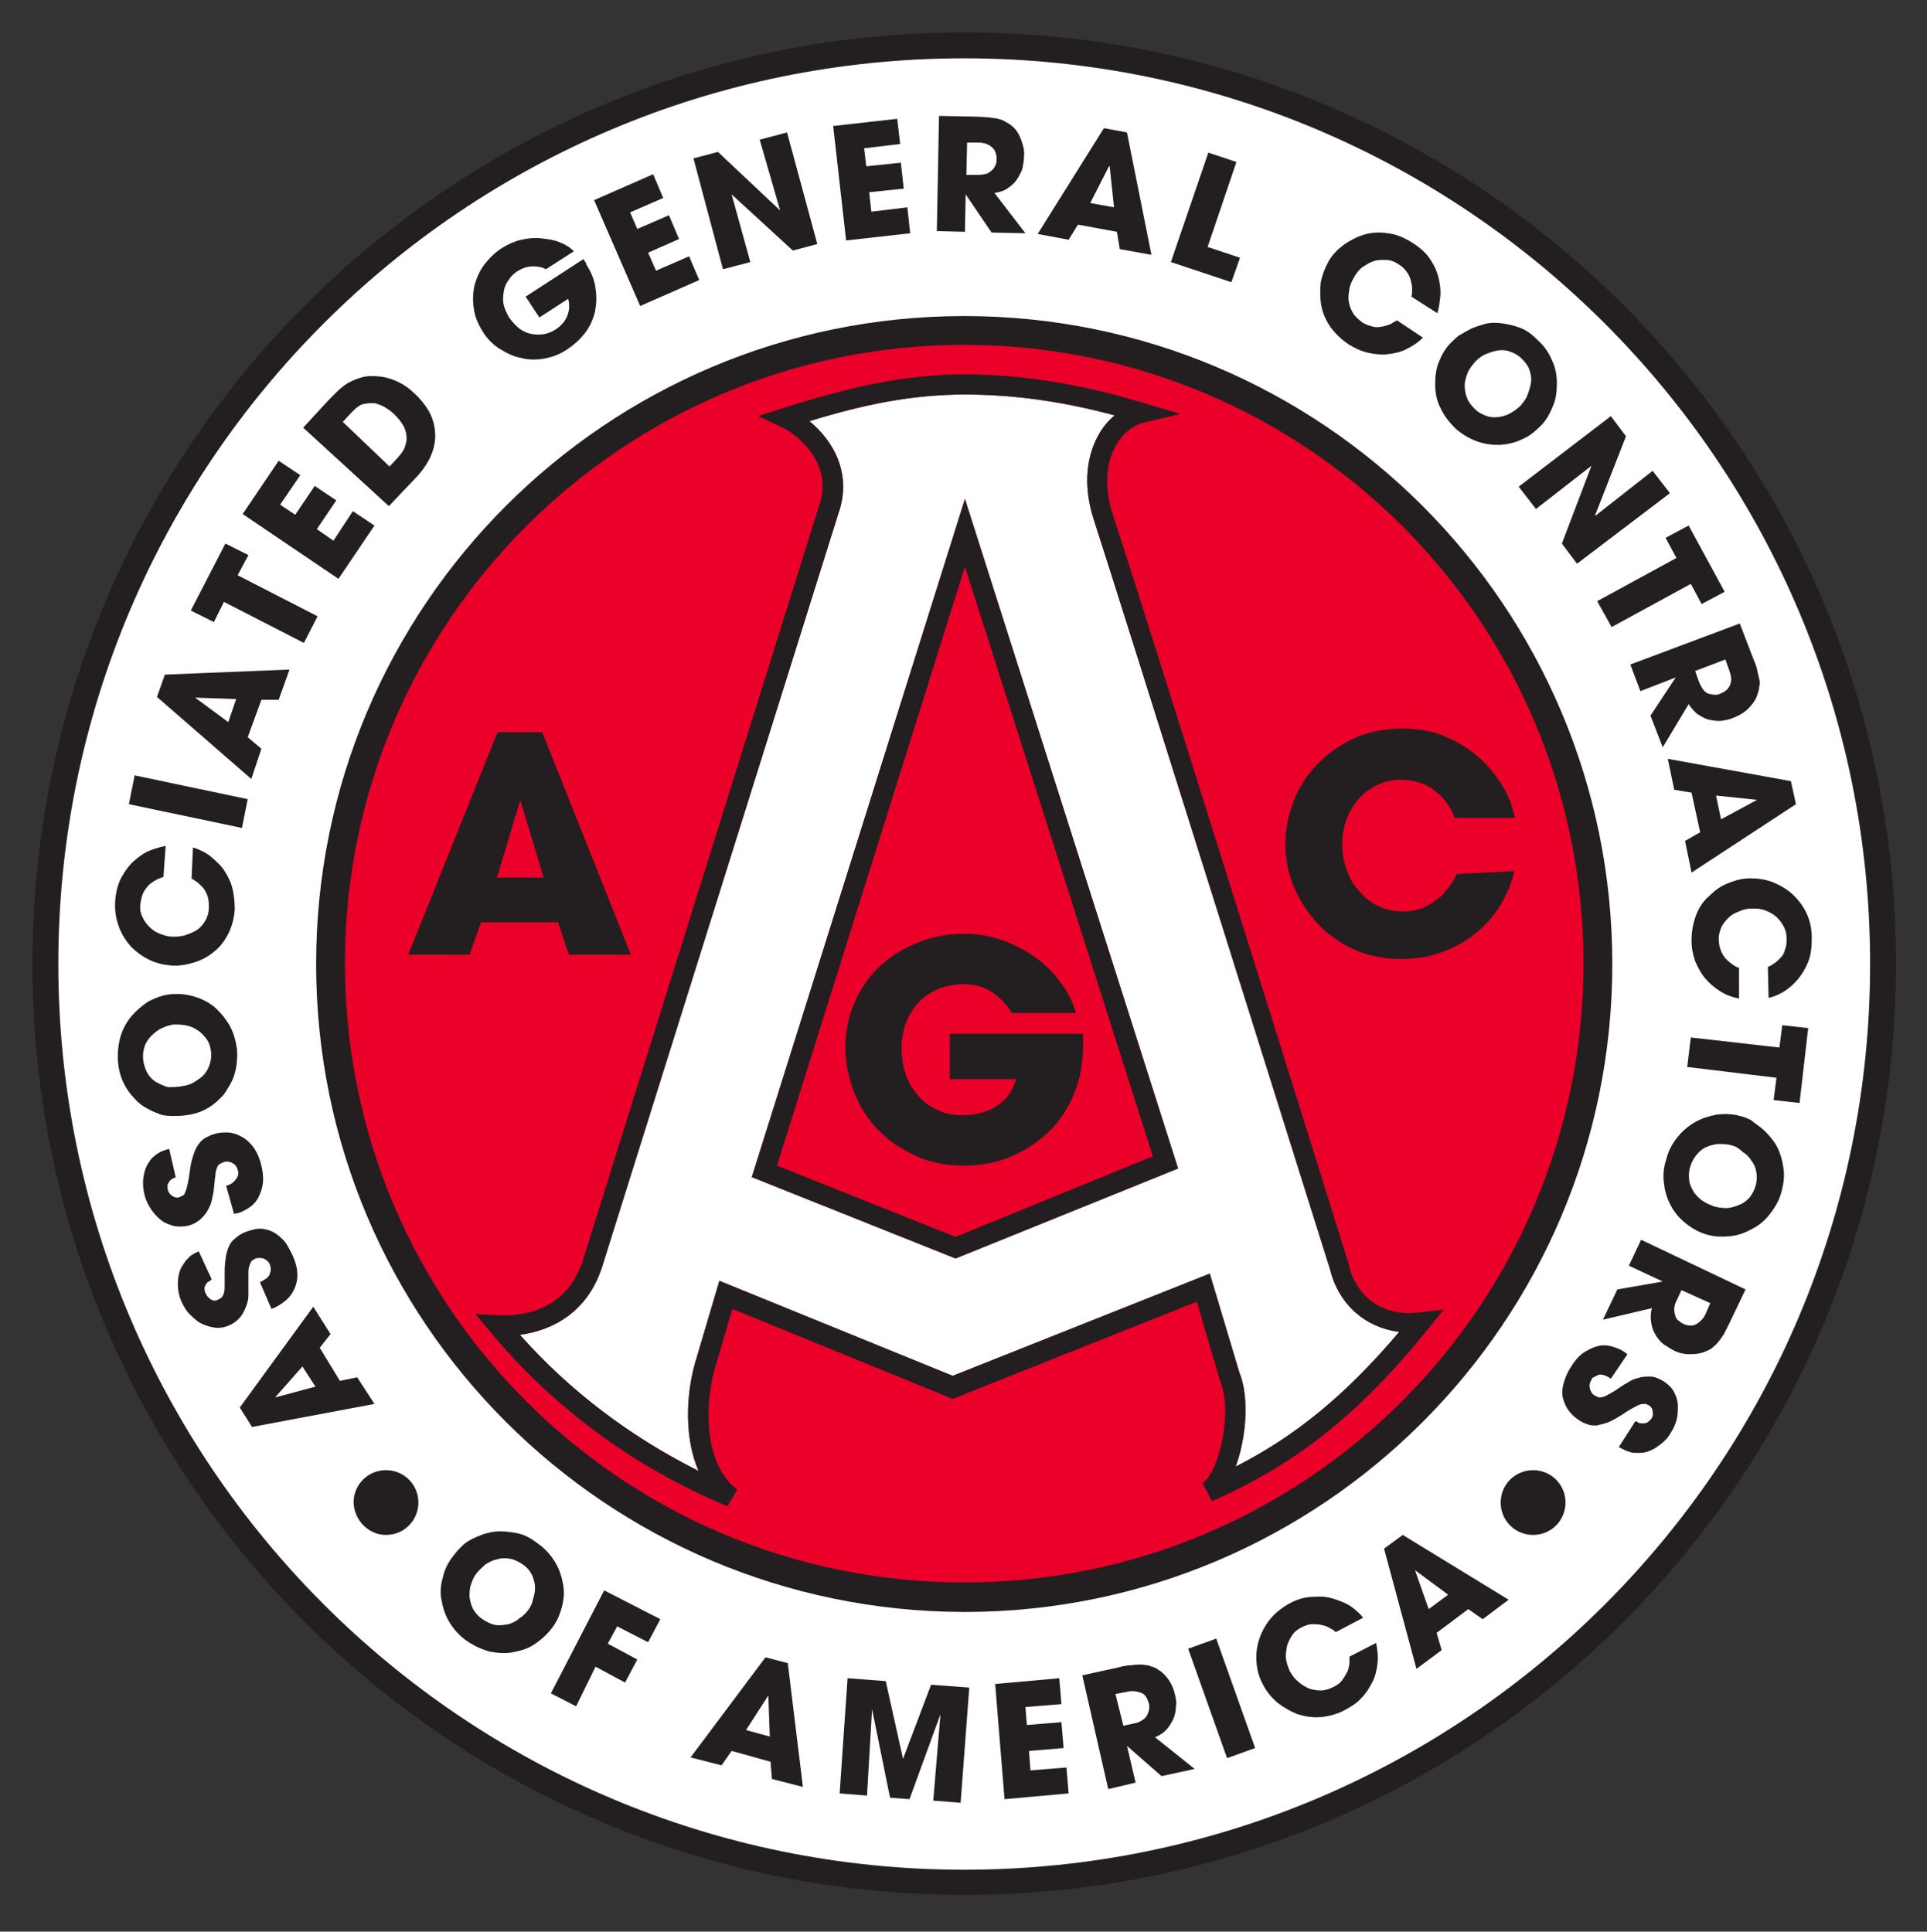 <?xml version="1.0" encoding="utf-8"?>
<!-- Generator: Adobe Illustrator 27.5.0, SVG Export Plug-In . SVG Version: 6.00 Build 0)  -->
<svg version="1.1" id="Layer_1" xmlns="http://www.w3.org/2000/svg" xmlns:xlink="http://www.w3.org/1999/xlink" x="0px" y="0px"
	 viewBox="0 0 267.6 268.3" style="enable-background:new 0 0 267.6 268.3;" xml:space="preserve">
<rect x="0" y="0" width="267.6" height="268.3" fill="#333333" stroke="none"/>
<style type="text/css">
	.st0{fill:#231F20;}
	.st1{fill:#FFFFFF;}
	.st2{fill:#EA0029;}
</style>
<path class="st0" d="M133.9,263.2c71.5,0,129.4-57.9,129.4-129.4S205.4,4.5,133.9,4.5C62.4,4.5,4.5,62.4,4.5,133.9
	S62.4,263.2,133.9,263.2z"/>
<path class="st1" d="M133.9,259.7c69.5,0,125.8-56.3,125.8-125.8c0-69.5-56.3-125.8-125.8-125.8S8.1,64.4,8.1,133.9
	C8.1,203.3,64.4,259.7,133.9,259.7"/>
<path class="st0" d="M133.9,223.9c49.7,0,90-40.3,90-90s-40.3-90-90-90s-90,40.3-90,90C43.9,183.6,84.2,223.8,133.9,223.9"/>
<path class="st2" d="M133.9,219.8c47.5,0,86-38.5,86-86c0-47.5-38.5-85.9-86-85.9s-86,38.5-86,85.9
	C47.9,181.4,86.4,219.8,133.9,219.8z"/>
<path class="st1" d="M194.3,185c-4.7-0.6-8.4-3.8-9.6-8.7c-0.8-2.5-29.4-93.7-32.8-104.1c-1.4-4.3-1.2-8.4,0.6-11.7
	c0.6-1.1,1.4-2.1,2.3-2.8c-7.4-2-14.2-2.9-20.8-2.9c-7.4,0-14.1,1.4-21.6,3.7c3.3,2.7,6,7.3,4,12.9L83.6,176
	c-2,6.2-6.8,8.8-11.4,9.4c6.9,7.8,15.4,14.2,24.8,18.9c-1.9-4.4-1.8-10.2-0.5-14.9l3.4-11.5l32.4,13.2l35.7-14.2l4.1,13.7
	c1.4,3.4,1,9-0.5,13.1C180,199.5,187,193.7,194.3,185L194.3,185z M132.7,174.8l-28.3-11.3L134,69.3l29.6,93L132.7,174.8L132.7,174.8
	z"/>
<path class="st0" d="M53.6,213.2c2.5,0,4.5-2,4.5-4.5c0-2.5-2-4.5-4.5-4.5c-2.5,0-4.5,2-4.5,4.5C49.2,211.2,51.2,213.2,53.6,213.2z"
	/>
<path class="st0" d="M212.9,213.2c2.5,0,4.5-2,4.5-4.5c0-2.5-2-4.5-4.5-4.5c-2.5,0-4.5,2-4.5,4.5
	C208.4,211.2,210.4,213.2,212.9,213.2z"/>
<path class="st0" d="M101,209.2c-12.8-5.3-24.2-13.7-32.9-24.2l-2.1-2.5l3.3,0.2c2.1,0.1,9.1,0,11.6-7.5l32.8-104.8
	c2.2-6-3-10.1-5.2-11.1l-3.2-1.5l3.4-1.1c8.9-2.8,16.6-4.7,25.3-4.7c7.8,0,16,1.3,24.9,4l5,1.5l-5.1,1.2c-1.5,0.4-3,1.6-3.9,3.3
	c-1.4,2.5-1.5,5.9-0.4,9.4c3.5,10.4,32.5,103.2,32.8,104.2l0,0.1c1.1,4.6,4.9,7.2,9.7,6.6l3.5-0.4l-2.2,2.7
	c-9.5,11.8-18.5,18.9-30,23.9l-1.3-2.5c2.2-1.4,4.3-9.8,2.4-14.3l-3.2-10.9l-33.9,13.5l-30.6-12.5l-2.5,8.5c-1.6,6-1,13.6,3.2,16.6
	L101,209.2L101,209.2L101,209.2z M72.2,185.4c6.9,7.8,15.4,14.2,24.8,18.9c-1.9-4.4-1.8-10.2-0.5-14.9l3.4-11.5l32.4,13.2l35.7-14.2
	l4.1,13.7c1.4,3.4,1,9-0.5,13.1c8.4-4.3,15.3-10,22.7-18.7c-4.7-0.6-8.4-3.8-9.6-8.7c-0.8-2.5-29.4-93.7-32.8-104.1
	c-1.4-4.3-1.2-8.4,0.6-11.7c0.6-1.1,1.4-2.1,2.3-2.8c-7.4-2-14.2-2.9-20.8-2.9c-7.4,0-14.1,1.4-21.6,3.7c3.3,2.7,6,7.3,4,12.9
	L83.6,176C81.6,182.2,76.8,184.8,72.2,185.4L72.2,185.4z M132.7,174.8l-28.3-11.3L134,69.3l29.6,93L132.7,174.8L132.7,174.8z
	 M107.9,161.9l24.8,9.9l27.4-11.2L134,78.7L107.9,161.9L107.9,161.9z"/>
<path class="st0" d="M66.8,128.1l-1.6,4.5h-8.5l12.4-30.9h6.2l12.3,30.9h-8.6l-1.5-4.5H66.8L66.8,128.1z M69,121.9h6.5l-3.2-10.6
	h-0.1L69,121.9z"/>
<path class="st0" d="M150.4,143.7c0,0.3,0,0.5,0,0.8v0.8c0,2.6-0.5,4.9-1.4,7c-0.9,2-2.1,3.8-3.7,5.2c-1.5,1.4-3.3,2.5-5.3,3.3
	c-2,0.8-4.1,1.1-6.2,1.1c-2.3,0-4.5-0.4-6.5-1.3c-2-0.9-3.7-2-5.2-3.5c-1.5-1.5-2.6-3.2-3.4-5.2c-0.8-2-1.3-4.1-1.3-6.3
	s0.4-4.4,1.3-6.4c0.9-2,2-3.6,3.5-5c1.5-1.4,3.3-2.5,5.3-3.3c2-0.8,4.2-1.2,6.4-1.2c1.8,0,3.6,0.3,5.3,0.9c1.7,0.6,3.2,1.4,4.6,2.4
	c1.4,1,2.5,2.1,3.5,3.5c1,1.3,1.7,2.7,2.1,4.2h-8.9c-0.6-1.1-1.5-2-2.6-2.8c-1.1-0.8-2.5-1.2-4.2-1.2c-1,0-2,0.2-3,0.5
	c-1,0.4-1.9,0.9-2.7,1.6c-0.8,0.7-1.5,1.7-2,2.8c-0.5,1.1-0.8,2.5-0.8,4c0,1.6,0.3,3,0.8,4.2c0.5,1.2,1.2,2.1,2,2.9
	c0.8,0.8,1.7,1.3,2.7,1.7c1,0.4,2,0.5,3,0.5c2,0,3.6-0.5,4.9-1.4c1.3-0.9,2.1-2.1,2.5-3.6h-9.2v-6.3H150.4L150.4,143.7z"/>
<path class="st0" d="M210.3,121c-0.4,1.8-1.2,3.5-2.1,5c-1,1.5-2.2,2.8-3.5,3.8c-1.4,1.1-2.9,1.9-4.6,2.5c-1.7,0.6-3.5,0.9-5.4,0.9
	c-2.4,0-4.6-0.4-6.6-1.3c-2-0.9-3.7-2.1-5.1-3.6c-1.4-1.5-2.5-3.2-3.3-5.1c-0.8-1.9-1.2-3.9-1.2-6c0-2.1,0.4-3.9,1.1-5.8
	c0.7-1.9,1.8-3.6,3.2-5.1c1.4-1.5,3.1-2.7,5.1-3.7c2-0.9,4.3-1.4,6.8-1.4c2.5,0,4.6,0.4,6.4,1.3c1.9,0.8,3.4,1.9,4.7,3.1
	c1.3,1.2,2.3,2.6,3.1,4c0.8,1.4,1.2,2.8,1.5,4H202c-0.2-0.6-0.5-1.2-0.9-1.8c-0.4-0.6-0.9-1.2-1.5-1.7c-0.6-0.5-1.3-1-2.2-1.3
	c-0.8-0.3-1.8-0.5-2.8-0.5c-1.3,0-2.5,0.3-3.5,0.8c-1,0.5-1.9,1.2-2.6,2.1c-0.7,0.9-1.3,1.8-1.6,2.9c-0.4,1.1-0.5,2.2-0.5,3.3
	c0,1.2,0.2,2.3,0.6,3.4c0.4,1.1,0.9,2.1,1.7,2.9c0.7,0.9,1.6,1.6,2.6,2.1c1,0.5,2.2,0.8,3.5,0.8s2.3-0.2,3.2-0.7
	c0.9-0.4,1.6-1,2.2-1.5c0.6-0.6,1-1.2,1.4-1.7c0.3-0.6,0.6-1,0.7-1.3L210.3,121L210.3,121z"/>
<path class="st0" d="M47.2,191.8l2.4-0.5L52,195l-17,3.2l-1.7-2.7l10.2-14l2.4,3.8l-1.5,1.9L47.2,191.8z M43.8,192.6l-1.8-2.8
	l-3.8,4.3v0l0,0L43.8,192.6L43.8,192.6z"/>
<path class="st0" d="M29.4,177.7c-0.1,0.1-0.2,0.2-0.4,0.3c-0.2,0.1-0.3,0.2-0.4,0.4c-0.1,0.2-0.2,0.3-0.2,0.5c0,0.2,0,0.5,0.2,0.8
	c0.1,0.3,0.4,0.6,0.7,0.8c0.3,0.2,0.7,0.2,1,0c0.2-0.1,0.4-0.2,0.5-0.3c0.1-0.1,0.2-0.3,0.3-0.6c0.1-0.3,0.1-0.7,0.1-1.2
	c0-0.5,0-1.1,0-1.9c0-0.8,0.1-1.5,0.2-2.1c0.1-0.6,0.3-1.1,0.5-1.5c0.2-0.4,0.5-0.7,0.9-1c0.3-0.3,0.7-0.5,1.1-0.7
	c0.5-0.2,1.1-0.4,1.7-0.5c0.6-0.1,1.2,0,1.8,0.2c0.6,0.2,1.2,0.6,1.7,1.1c0.6,0.5,1,1.3,1.5,2.3c0.5,1.1,0.7,2,0.7,2.8
	c0,0.8-0.2,1.5-0.5,2.1c-0.3,0.6-0.7,1.1-1.2,1.5c-0.5,0.4-1,0.7-1.4,0.9l-0.5,0.2l-1.6-3.7c0.4-0.2,0.7-0.4,1-0.6
	c0.2-0.2,0.4-0.5,0.4-0.7c0.1-0.2,0.1-0.4,0.1-0.6c0-0.2-0.1-0.3-0.1-0.5c-0.2-0.5-0.5-0.7-0.9-0.9c-0.4-0.1-0.8-0.1-1.1,0
	c-0.2,0.1-0.4,0.2-0.6,0.4c-0.1,0.2-0.2,0.4-0.3,0.7c-0.1,0.3-0.1,0.6-0.1,1.1s0,1,0,1.7c0,0.3,0,0.7,0,1.2c0,0.5-0.1,1-0.3,1.5
	c-0.2,0.5-0.4,1-0.8,1.5c-0.4,0.5-0.9,0.9-1.6,1.2c-0.7,0.3-1.4,0.4-2,0.3c-0.7-0.1-1.3-0.3-1.9-0.6c-0.6-0.3-1.1-0.8-1.6-1.3
	c-0.5-0.5-0.8-1.1-1.1-1.7c-0.3-0.7-0.5-1.5-0.5-2.4c0-0.8,0.1-1.6,0.5-2.4c0.2-0.3,0.4-0.6,0.6-0.9c0.2-0.2,0.4-0.4,0.6-0.6
	c0.2-0.2,0.4-0.3,0.6-0.4c0.2-0.1,0.4-0.2,0.6-0.3L29.4,177.7L29.4,177.7L29.4,177.7z"/>
<path class="st0" d="M24.4,163.5c-0.1,0.1-0.3,0.1-0.4,0.2c-0.2,0.1-0.3,0.2-0.4,0.3c-0.1,0.1-0.2,0.3-0.3,0.5c-0.1,0.2,0,0.5,0,0.8
	c0.1,0.3,0.3,0.6,0.6,0.8c0.3,0.2,0.6,0.3,1,0.2c0.2-0.1,0.4-0.2,0.6-0.3c0.1-0.1,0.2-0.3,0.3-0.6c0.1-0.3,0.2-0.6,0.3-1.1
	c0.1-0.5,0.2-1.1,0.3-1.9c0.1-0.8,0.3-1.5,0.5-2.1c0.2-0.6,0.4-1,0.7-1.4c0.3-0.4,0.6-0.7,1-0.9c0.4-0.2,0.8-0.4,1.2-0.5
	c0.6-0.2,1.2-0.2,1.8-0.2c0.6,0,1.2,0.2,1.8,0.5c0.6,0.3,1.1,0.7,1.6,1.3c0.5,0.6,0.9,1.4,1.2,2.4c0.3,1.1,0.4,2.1,0.3,2.9
	c-0.1,0.8-0.4,1.5-0.7,2.1c-0.4,0.6-0.8,1-1.3,1.3c-0.5,0.3-1,0.6-1.5,0.7l-0.5,0.1l-1.1-3.9c0.4-0.1,0.8-0.3,1-0.5
	c0.2-0.2,0.4-0.4,0.5-0.6c0.1-0.2,0.2-0.4,0.2-0.6s0-0.4-0.1-0.5c-0.1-0.5-0.4-0.8-0.8-1c-0.4-0.2-0.8-0.2-1.1-0.1
	c-0.2,0.1-0.5,0.2-0.6,0.3c-0.2,0.1-0.3,0.3-0.4,0.6c-0.1,0.3-0.2,0.6-0.2,1.1c-0.1,0.4-0.1,1-0.2,1.7c0,0.3-0.1,0.7-0.2,1.2
	c-0.1,0.5-0.2,1-0.5,1.5c-0.2,0.5-0.6,1-1,1.4c-0.4,0.4-1,0.8-1.7,1c-0.7,0.2-1.4,0.2-2.1,0.1c-0.7-0.2-1.3-0.4-1.8-0.8
	c-0.5-0.4-1-0.9-1.4-1.5c-0.4-0.6-0.7-1.2-0.9-1.9c-0.2-0.8-0.3-1.6-0.2-2.4s0.3-1.6,0.8-2.3c0.2-0.3,0.4-0.6,0.7-0.8
	c0.2-0.2,0.5-0.4,0.7-0.5c0.2-0.1,0.5-0.3,0.7-0.3c0.2-0.1,0.5-0.2,0.7-0.2L24.4,163.5L24.4,163.5z"/>
<path class="st0" d="M22.3,154.8c-0.5-0.2-1.1-0.4-1.8-0.8c-0.6-0.3-1.3-0.8-1.8-1.4c-0.6-0.6-1.1-1.3-1.5-2.1
	c-0.4-0.8-0.7-1.8-0.8-2.9c-0.1-1.2,0-2.4,0.3-3.5c0.3-1.1,0.8-2,1.5-2.9c0.7-0.8,1.5-1.5,2.4-2.1c1-0.5,2-0.9,3.1-1
	c1.1-0.1,2.2,0,3.2,0.3c1.1,0.3,2,0.8,2.8,1.4c0.8,0.7,1.5,1.5,2.1,2.5c0.6,1,0.9,2.1,1.1,3.3c0.1,1.3,0,2.4-0.3,3.5
	c-0.3,1.1-0.9,2-1.5,2.9c-0.7,0.8-1.5,1.5-2.4,2c-0.9,0.5-1.9,0.8-2.9,0.9c-0.5,0.1-1.1,0.1-1.7,0.1S22.9,155,22.3,154.8L22.3,154.8
	L22.3,154.8z M25.1,150.9c0.6-0.1,1.2-0.2,1.7-0.5c0.5-0.3,1-0.6,1.4-1c0.4-0.4,0.7-0.9,0.9-1.5c0.2-0.6,0.3-1.2,0.2-1.9
	c-0.1-0.7-0.3-1.3-0.7-1.8c-0.4-0.5-0.8-0.9-1.3-1.2c-0.5-0.3-1-0.5-1.6-0.6c-0.6-0.1-1.1-0.1-1.6-0.1c-0.5,0.1-1,0.2-1.6,0.5
	c-0.5,0.2-1,0.6-1.4,1c-0.4,0.4-0.8,0.9-1,1.5c-0.2,0.6-0.3,1.2-0.2,2c0.1,0.7,0.3,1.3,0.6,1.8c0.3,0.5,0.7,0.9,1.2,1.2
	c0.5,0.3,1,0.5,1.6,0.7C24,151,24.5,151,25.1,150.9L25.1,150.9z"/>
<path class="st0" d="M26.8,117.7c0.9,0.3,1.8,0.7,2.5,1.3c0.7,0.6,1.4,1.2,1.9,2c0.5,0.8,0.9,1.6,1.1,2.5c0.2,0.9,0.3,1.8,0.3,2.8
	c-0.1,1.3-0.4,2.4-0.9,3.4c-0.5,1-1.2,1.9-2,2.5c-0.8,0.7-1.8,1.2-2.8,1.5c-1,0.3-2.1,0.5-3.2,0.4c-1-0.1-2-0.3-3-0.8
	c-1-0.5-1.8-1.1-2.5-1.8c-0.7-0.8-1.3-1.7-1.7-2.8c-0.4-1.1-0.6-2.3-0.5-3.6c0.1-1.3,0.4-2.4,0.9-3.3c0.5-0.9,1.1-1.7,1.8-2.3
	c0.7-0.6,1.4-1.1,2.2-1.4c0.8-0.3,1.5-0.5,2.1-0.6l-0.3,4.3c-0.3,0.1-0.6,0.2-1,0.4c-0.3,0.2-0.7,0.4-1,0.7
	c-0.3,0.3-0.6,0.7-0.8,1.1c-0.2,0.4-0.3,0.9-0.4,1.5c-0.1,0.7,0,1.3,0.3,1.9c0.2,0.5,0.6,1,1,1.4c0.4,0.4,0.9,0.7,1.4,0.9
	c0.6,0.2,1.1,0.4,1.7,0.4c0.6,0,1.2,0,1.8-0.2c0.6-0.2,1.1-0.4,1.6-0.7c0.5-0.3,0.9-0.8,1.2-1.3c0.3-0.5,0.5-1.1,0.5-1.8
	c0-0.6,0-1.2-0.2-1.7c-0.2-0.5-0.4-0.9-0.7-1.2c-0.3-0.3-0.6-0.6-0.9-0.8c-0.3-0.2-0.5-0.3-0.6-0.4L26.8,117.7L26.8,117.7
	L26.8,117.7z"/>
<path class="st0" d="M17.9,111.7l0.8-4l15.7,3.3l-0.8,4L17.9,111.7z"/>
<path class="st0" d="M34.4,102.4l1.9,1.6l-1.4,4.2L21.8,96.8l1.1-3.1L40.2,93l-1.5,4.2l-2.4,0L34.4,102.4z M31.7,100.3l1.1-3.2
	l-5.7-0.2v0l0,0L31.7,100.3z"/>
<path class="st0" d="M31.1,83.6l-1.4,2.8l-3.2-1.6l4.8-9.3l3.2,1.6L33,79.9l11.1,5.7l-1.9,3.7L31.1,83.6z"/>
<path class="st0" d="M33.7,71.4l5-7.4l3,2l-2.8,4.1l2.1,1.4l2.7-4l3,2l-2.7,4l2.3,1.6L49,71l3,2l-5,7.4L33.7,71.4z"/>
<path class="st0" d="M42.1,59.4l3.6-3.9c0.3-0.3,0.7-0.7,1.1-1.1c0.4-0.4,0.9-0.8,1.5-1.2c0.6-0.3,1.2-0.6,2-0.8
	c0.7-0.2,1.5-0.2,2.5-0.1c0.9,0.1,1.8,0.4,2.6,0.8c0.8,0.4,1.5,0.9,2.1,1.5c0.8,0.7,1.5,1.6,2,2.4c0.5,0.9,0.8,1.8,0.9,2.8
	c0.1,1,0,2-0.4,3.1c-0.4,1.1-1.1,2.2-2.1,3.3L54,70.3L42.1,59.4L42.1,59.4z M54.1,64.8l1.2-1.3c0.5-0.6,0.9-1.1,1-1.7
	c0.2-0.5,0.2-1.1,0.1-1.6c-0.1-0.5-0.3-1-0.6-1.4c-0.3-0.5-0.7-0.9-1.1-1.3c-0.3-0.3-0.7-0.6-1.2-0.9c-0.5-0.3-1-0.5-1.5-0.6
	c-0.2,0-0.4,0-0.7,0c-0.2,0-0.5,0.1-0.8,0.1c-0.3,0.1-0.6,0.2-0.8,0.4c-0.3,0.2-0.6,0.5-0.9,0.8l-1.2,1.3L54.1,64.8L54.1,64.8
	L54.1,64.8z"/>
<path class="st0" d="M81,36c0.1,0.1,0.2,0.2,0.2,0.3c0.1,0.1,0.2,0.2,0.2,0.4c0.7,1.1,1.2,2.3,1.3,3.4c0.2,1.2,0.1,2.3-0.1,3.3
	c-0.3,1.1-0.7,2-1.4,2.9c-0.7,0.9-1.5,1.6-2.4,2.2c-1,0.7-2.1,1.1-3.2,1.3s-2.2,0.2-3.3-0.1c-1.1-0.2-2-0.7-3-1.3
	c-0.9-0.6-1.7-1.4-2.3-2.4c-0.6-1-1.1-2.1-1.2-3.2c-0.2-1.1-0.1-2.2,0.1-3.2c0.3-1,0.7-2,1.4-2.9c0.7-0.9,1.5-1.7,2.5-2.3
	c0.8-0.5,1.7-0.9,2.6-1.1c0.9-0.2,1.8-0.3,2.7-0.2c0.9,0.1,1.7,0.2,2.5,0.5c0.8,0.3,1.5,0.7,2.1,1.3l-3.9,2.5
	C75.3,37.1,74.7,37,74,37c-0.7,0-1.4,0.2-2.2,0.7c-0.4,0.3-0.8,0.6-1.1,1.1c-0.3,0.4-0.6,0.9-0.7,1.5c-0.1,0.5-0.2,1.1-0.1,1.8
	c0.1,0.6,0.4,1.3,0.8,2c0.5,0.7,1,1.2,1.5,1.6c0.6,0.4,1.1,0.6,1.7,0.7c0.6,0.1,1.1,0.1,1.7,0c0.5-0.1,1-0.3,1.5-0.6
	c0.9-0.6,1.4-1.2,1.7-2c0.3-0.8,0.3-1.5,0.1-2.3l-4,2.6L73,41.2L81,36L81,36z"/>
<path class="st0" d="M82.5,27.8l8.2-3.6l1.4,3.3l-4.6,2l1,2.3l4.4-1.9l1.4,3.3L90,35.1l1.1,2.5l4.6-2l1.4,3.3l-8.2,3.6L82.5,27.8
	L82.5,27.8z"/>
<path class="st0" d="M96.3,22l3.4-0.9l8.6,8.1l0-0.1l-2.8-9.7l3.8-1l4.2,15.5l-3.4,0.9l-8.5-7.8l0,0l2.6,9.4l-3.8,1L96.3,22L96.3,22
	z"/>
<path class="st0" d="M115.7,17.5l8.9-1L125,20l-5,0.6l0.3,2.5l4.8-0.5l0.4,3.6l-4.8,0.5l0.3,2.7l5-0.6l0.4,3.6l-8.9,1L115.7,17.5
	L115.7,17.5L115.7,17.5z"/>
<path class="st0" d="M130.4,16.1l5.1,0.1c0.7,0,1.3,0.1,1.8,0.1c0.5,0.1,0.9,0.1,1.3,0.2c0.4,0.1,0.7,0.2,1,0.4
	c0.3,0.2,0.6,0.3,0.8,0.5c0.7,0.5,1.1,1.2,1.4,2c0.3,0.8,0.5,1.6,0.4,2.4c0,0.5-0.1,1-0.2,1.5c-0.1,0.5-0.4,1-0.7,1.5
	c-0.3,0.5-0.7,0.9-1.3,1.3c-0.5,0.4-1.2,0.6-1.9,0.7l4.3,5.6l-4.7-0.1l-3.6-5.3h0l-0.1,5.2l-3.9-0.1L130.4,16.1z M134.2,24.3l1.5,0
	c0.6,0,1.1-0.1,1.4-0.2c0.4-0.2,0.6-0.4,0.8-0.6c0.2-0.2,0.3-0.5,0.4-0.7c0.1-0.3,0.1-0.5,0.1-0.7c0-0.7-0.2-1.3-0.7-1.7
	c-0.5-0.4-1.1-0.6-1.9-0.6l-1.5,0L134.2,24.3L134.2,24.3z"/>
<path class="st0" d="M149.7,31.2l-1.3,2.1l-4.3-0.8l9.2-14.7l3.2,0.6l3.4,17l-4.4-0.8l-0.4-2.4L149.7,31.2z M151.4,28.2l3.3,0.6
	l-0.6-5.7H154L151.4,28.2z"/>
<path class="st0" d="M167.8,21.2l3.9,1.3l-4,11.8l4.5,1.5l-1.2,3.4l-8.4-2.8L167.8,21.2z"/>
<path class="st0" d="M197.6,46.9c-0.7,0.7-1.5,1.2-2.3,1.6c-0.8,0.4-1.7,0.6-2.6,0.7c-0.9,0.1-1.8,0-2.7-0.2
	c-0.9-0.2-1.8-0.6-2.6-1.1c-1.1-0.7-1.9-1.5-2.6-2.4c-0.6-0.9-1.1-1.9-1.3-3c-0.2-1-0.2-2.1-0.1-3.2c0.2-1.1,0.6-2.1,1.1-3
	c0.5-0.9,1.2-1.6,2.1-2.3c0.9-0.6,1.8-1.1,2.8-1.4c1-0.3,2.1-0.4,3.3-0.2c1.1,0.1,2.3,0.6,3.4,1.3c1.1,0.7,1.9,1.4,2.5,2.3
	c0.6,0.9,1,1.8,1.2,2.7c0.2,0.9,0.3,1.8,0.2,2.6c-0.1,0.9-0.2,1.6-0.4,2.2l-3.6-2.3c0.1-0.3,0.1-0.7,0.1-1.1c0-0.4-0.1-0.8-0.2-1.2
	c-0.1-0.4-0.3-0.8-0.6-1.2c-0.3-0.4-0.6-0.7-1.1-1c-0.6-0.4-1.2-0.6-1.8-0.6c-0.6,0-1.2,0-1.7,0.2c-0.6,0.2-1,0.5-1.5,0.8
	c-0.5,0.4-0.8,0.8-1.1,1.3c-0.3,0.5-0.6,1.1-0.7,1.7c-0.1,0.6-0.2,1.2-0.1,1.8c0.1,0.6,0.3,1.1,0.6,1.6c0.3,0.5,0.8,0.9,1.3,1.3
	c0.5,0.3,1.1,0.5,1.6,0.6c0.5,0.1,1,0,1.4-0.1c0.4-0.1,0.8-0.2,1.1-0.4c0.3-0.2,0.5-0.3,0.7-0.4L197.6,46.9L197.6,46.9L197.6,46.9z"
	/>
<path class="st0" d="M204.4,45.6c0.5-0.2,1.1-0.4,1.8-0.6c0.7-0.2,1.5-0.2,2.3-0.1c0.8,0.1,1.7,0.3,2.5,0.6c0.9,0.3,1.7,0.9,2.5,1.7
	c0.9,0.8,1.6,1.8,2,2.8c0.5,1,0.7,2.1,0.7,3.2c0,1.1-0.1,2.1-0.5,3.1s-0.9,2-1.7,2.8c-0.8,0.8-1.6,1.5-2.6,1.9c-1,0.5-2,0.7-3.1,0.8
	c-1.1,0-2.1-0.1-3.2-0.5c-1.1-0.4-2.1-1-3-1.8c-0.9-0.9-1.6-1.8-2.1-2.9c-0.5-1-0.7-2.1-0.7-3.2c0-1.1,0.1-2.1,0.5-3.1
	c0.4-1,0.9-1.9,1.6-2.6c0.4-0.4,0.8-0.8,1.2-1.1C203.3,46.2,203.8,45.9,204.4,45.6L204.4,45.6L204.4,45.6z M204.8,50.3
	c-0.4,0.5-0.8,1-1,1.5c-0.2,0.6-0.4,1.1-0.4,1.7c0,0.6,0.1,1.2,0.3,1.7c0.2,0.6,0.6,1.1,1.1,1.6c0.5,0.5,1.1,0.8,1.7,1
	c0.6,0.2,1.2,0.2,1.8,0.1c0.6-0.1,1.1-0.3,1.6-0.6c0.5-0.3,0.9-0.6,1.3-1c0.3-0.4,0.7-0.8,0.9-1.4c0.2-0.5,0.4-1.1,0.5-1.7
	c0.1-0.6,0-1.2-0.2-1.8c-0.2-0.6-0.6-1.1-1.1-1.6c-0.5-0.5-1.1-0.8-1.7-1c-0.6-0.2-1.2-0.2-1.7-0.1c-0.6,0.1-1.1,0.3-1.6,0.5
	C205.6,49.5,205.2,49.9,204.8,50.3L204.8,50.3z"/>
<path class="st0" d="M223.7,57.8l2.1,2.8l-4.3,11h0.1l7.9-6.2l2.4,3.1L219,78.3l-2.1-2.8l4.1-10.8l0,0l-7.7,6l-2.4-3.1L223.7,57.8
	L223.7,57.8L223.7,57.8z"/>
<path class="st0" d="M232.8,77.5l-1.5-2.8l3.2-1.7l5,9.2l-3.2,1.7l-1.5-2.8l-11,6l-2-3.6L232.8,77.5L232.8,77.5z"/>
<path class="st0" d="M241.6,86.6l1.8,4.7c0.3,0.7,0.5,1.2,0.6,1.7c0.1,0.5,0.2,0.9,0.3,1.3c0.1,0.4,0.1,0.7,0,1.1
	c0,0.3-0.1,0.6-0.2,0.9c-0.2,0.8-0.7,1.5-1.3,2.1c-0.6,0.6-1.3,1-2.1,1.3c-0.4,0.2-0.9,0.3-1.5,0.4c-0.6,0.1-1.1,0-1.7-0.1
	c-0.6-0.1-1.1-0.4-1.6-0.7c-0.5-0.3-1-0.9-1.4-1.5l-3.6,6l-1.7-4.4l3.5-5.3l0,0l-4.9,1.9l-1.4-3.7L241.6,86.6L241.6,86.6L241.6,86.6
	z M235.4,93.2l0.5,1.4c0.2,0.6,0.5,1,0.7,1.3c0.3,0.3,0.6,0.5,0.9,0.5c0.3,0.1,0.6,0.1,0.8,0.1c0.3,0,0.5-0.1,0.7-0.2
	c0.7-0.3,1.1-0.7,1.3-1.3c0.2-0.6,0.1-1.2-0.2-2l-0.5-1.4L235.4,93.2L235.4,93.2z"/>
<path class="st0" d="M234.9,110.1l-2.4-0.4l-0.9-4.3l17.1,3.1l0.7,3.2l-14.5,9.5l-0.9-4.4l2.1-1.2L234.9,110.1L234.9,110.1
	L234.9,110.1z M238.3,110.5l0.7,3.3l5-2.7v0l0,0L238.3,110.5L238.3,110.5z"/>
<path class="st0" d="M241.5,138.7c-1-0.2-1.8-0.5-2.6-1c-0.8-0.5-1.5-1.1-2.1-1.8c-0.6-0.7-1-1.5-1.4-2.4c-0.3-0.9-0.5-1.8-0.5-2.8
	c0-1.3,0.2-2.4,0.6-3.5c0.4-1.1,1-2,1.8-2.7c0.8-0.8,1.6-1.4,2.6-1.8c1-0.4,2-0.7,3.1-0.7c1,0,2,0.1,3.1,0.5c1,0.4,1.9,0.9,2.7,1.6
	c0.8,0.7,1.5,1.6,2,2.6c0.5,1,0.8,2.2,0.8,3.5c0,1.3-0.1,2.4-0.5,3.4c-0.4,1-0.9,1.8-1.5,2.5c-0.6,0.7-1.3,1.3-2,1.7
	c-0.7,0.4-1.4,0.7-2,0.8l-0.1-4.3c0.3-0.1,0.6-0.3,0.9-0.5c0.3-0.2,0.6-0.5,0.9-0.8c0.3-0.3,0.5-0.7,0.6-1.2
	c0.2-0.4,0.2-0.9,0.2-1.5c0-0.7-0.2-1.3-0.5-1.8c-0.3-0.5-0.7-1-1.1-1.3c-0.5-0.4-1-0.6-1.5-0.8c-0.6-0.2-1.1-0.2-1.7-0.2
	c-0.6,0-1.2,0.1-1.8,0.4c-0.6,0.2-1.1,0.5-1.5,0.9c-0.4,0.4-0.8,0.9-1,1.4c-0.2,0.5-0.4,1.2-0.3,1.8c0,0.6,0.2,1.2,0.4,1.6
	c0.2,0.5,0.5,0.8,0.8,1.1c0.3,0.3,0.6,0.5,0.9,0.7c0.3,0.2,0.5,0.3,0.7,0.3L241.5,138.7L241.5,138.7z"/>
<path class="st0" d="M247.1,145.5l0.4-3.1l3.6,0.4l-1.2,10.4l-3.6-0.4l0.4-3.1l-12.4-1.5l0.5-4.1L247.1,145.5L247.1,145.5z"/>
<path class="st0" d="M244.5,156.6c0.4,0.3,0.9,0.8,1.4,1.4c0.5,0.6,0.9,1.2,1.2,2c0.3,0.8,0.5,1.6,0.6,2.5c0.1,0.9,0,1.9-0.3,3
	c-0.3,1.2-0.9,2.2-1.6,3.1c-0.7,0.9-1.5,1.6-2.5,2.1c-0.9,0.5-1.9,0.9-3,1c-1.1,0.1-2.2,0.1-3.2-0.2c-1.1-0.3-2-0.8-2.9-1.5
	c-0.9-0.7-1.6-1.5-2.1-2.4c-0.5-0.9-0.9-2-1-3.1c-0.2-1.1-0.1-2.3,0.3-3.5c0.3-1.2,0.9-2.3,1.6-3.1c0.7-0.9,1.6-1.6,2.5-2.1
	c0.9-0.5,1.9-0.8,3-1c1-0.1,2.1-0.1,3.1,0.2c0.5,0.1,1,0.3,1.6,0.6C243.5,155.9,244,156.2,244.5,156.6L244.5,156.6z M240.5,159.1
	c-0.6-0.2-1.2-0.2-1.8-0.2c-0.6,0-1.2,0.2-1.7,0.4c-0.5,0.2-1,0.6-1.4,1.1c-0.4,0.5-0.7,1-0.9,1.7c-0.2,0.7-0.2,1.3-0.1,2
	c0.1,0.6,0.4,1.1,0.7,1.6c0.4,0.5,0.8,0.9,1.3,1.2c0.5,0.3,1,0.5,1.5,0.7c0.5,0.1,1,0.2,1.6,0.2c0.6,0,1.2-0.2,1.7-0.4
	c0.6-0.2,1-0.5,1.5-1c0.4-0.5,0.7-1,0.9-1.7c0.2-0.7,0.2-1.3,0.1-1.9c-0.1-0.6-0.3-1.1-0.7-1.6c-0.3-0.5-0.7-0.9-1.2-1.2
	C241.5,159.5,241,159.2,240.5,159.1L240.5,159.1L240.5,159.1z"/>
<path class="st0" d="M242.4,179.1l-2.2,4.6c-0.3,0.6-0.6,1.2-0.8,1.6c-0.3,0.4-0.5,0.8-0.8,1.1c-0.2,0.3-0.5,0.5-0.7,0.7
	c-0.2,0.2-0.5,0.4-0.8,0.5c-0.8,0.4-1.6,0.5-2.4,0.5c-0.9,0-1.7-0.2-2.4-0.6c-0.4-0.2-0.8-0.5-1.3-0.8c-0.4-0.3-0.8-0.8-1.1-1.3
	c-0.3-0.5-0.5-1-0.6-1.7c-0.1-0.6-0.1-1.3,0.1-2l-6.8,1.6l2-4.2l6.3-1.1l0,0l-4.7-2.2l1.7-3.6L242.4,179.1L242.4,179.1z
	 M233.5,179.2l-0.6,1.3c-0.3,0.5-0.4,1-0.4,1.4c0,0.4,0.1,0.7,0.2,1c0.1,0.3,0.3,0.5,0.5,0.6c0.2,0.2,0.4,0.3,0.6,0.4
	c0.7,0.3,1.3,0.3,1.8,0c0.5-0.3,1-0.8,1.3-1.5l0.6-1.4L233.5,179.2L233.5,179.2z"/>
<path class="st0" d="M227.1,197.4c0.1,0,0.3,0.1,0.4,0.2c0.2,0.1,0.4,0.1,0.6,0.1c0.2,0,0.4,0,0.6-0.1c0.2-0.1,0.4-0.3,0.6-0.5
	c0.2-0.3,0.3-0.6,0.2-1c0-0.4-0.2-0.7-0.5-0.9c-0.2-0.1-0.4-0.2-0.6-0.2c-0.2,0-0.4,0-0.7,0.1c-0.3,0.1-0.6,0.3-1,0.5
	c-0.4,0.2-1,0.6-1.6,1c-0.7,0.4-1.3,0.8-1.9,1c-0.6,0.2-1.1,0.3-1.5,0.4c-0.5,0-0.9,0-1.3-0.2c-0.4-0.1-0.8-0.3-1.2-0.6
	c-0.5-0.3-0.9-0.7-1.3-1.2c-0.4-0.5-0.6-1-0.8-1.6c-0.2-0.6-0.2-1.3,0-2.1c0.2-0.8,0.5-1.6,1.1-2.5c0.6-1,1.3-1.7,2-2.1
	c0.7-0.4,1.4-0.7,2-0.8c0.7-0.1,1.3,0,1.9,0.2c0.6,0.2,1.1,0.4,1.5,0.7l0.4,0.3l-2.3,3.4c-0.4-0.3-0.7-0.4-1-0.5
	c-0.3-0.1-0.6-0.1-0.8,0c-0.2,0.1-0.4,0.2-0.6,0.3c-0.2,0.1-0.3,0.2-0.3,0.4c-0.3,0.4-0.3,0.8-0.2,1.2c0.1,0.4,0.3,0.7,0.6,0.9
	c0.2,0.1,0.4,0.2,0.6,0.3c0.2,0,0.4,0,0.7-0.1c0.3-0.1,0.6-0.3,1-0.5c0.4-0.2,0.8-0.5,1.4-0.9c0.3-0.2,0.6-0.4,1-0.6
	c0.4-0.3,0.9-0.5,1.4-0.6c0.5-0.2,1.1-0.2,1.7-0.2c0.6,0,1.2,0.3,1.9,0.7c0.6,0.4,1.1,0.9,1.4,1.5c0.3,0.6,0.5,1.2,0.5,1.9
	c0,0.7,0,1.3-0.2,2c-0.2,0.7-0.5,1.3-0.9,1.9c-0.4,0.7-1,1.2-1.7,1.7c-0.7,0.5-1.4,0.8-2.2,0.9c-0.4,0-0.7,0-1,0
	c-0.3,0-0.6-0.1-0.9-0.2c-0.3-0.1-0.5-0.2-0.7-0.3c-0.2-0.1-0.4-0.2-0.6-0.3L227.1,197.4L227.1,197.4z"/>
<path class="st0" d="M65.3,213.9c0.5-0.3,1.1-0.5,1.8-0.8c0.7-0.2,1.4-0.4,2.3-0.4c0.8,0,1.7,0.1,2.6,0.3c0.9,0.2,1.8,0.7,2.7,1.4
	c1,0.7,1.8,1.6,2.4,2.6c0.6,1,0.9,2,1.1,3.1c0.2,1.1,0.1,2.1-0.2,3.2c-0.3,1.1-0.7,2-1.4,2.9c-0.7,0.9-1.5,1.6-2.4,2.2
	c-0.9,0.6-1.9,0.9-3,1.1c-1.1,0.2-2.1,0.1-3.2-0.1c-1.1-0.3-2.2-0.8-3.2-1.5c-1-0.7-1.8-1.6-2.4-2.6c-0.6-1-0.9-2-1.1-3.1
	c-0.2-1-0.1-2.1,0.2-3.1c0.2-1,0.7-2,1.3-2.8c0.3-0.4,0.7-0.9,1.1-1.3C64.3,214.6,64.7,214.2,65.3,213.9L65.3,213.9z M66.2,218.5
	c-0.4,0.5-0.6,1-0.8,1.6c-0.2,0.6-0.2,1.2-0.2,1.7c0.1,0.6,0.2,1.1,0.5,1.7c0.3,0.5,0.7,1,1.3,1.4c0.6,0.4,1.2,0.7,1.8,0.8
	c0.6,0.1,1.2,0,1.8-0.1c0.6-0.2,1.1-0.4,1.5-0.8c0.5-0.3,0.9-0.7,1.2-1.1c0.3-0.4,0.6-0.9,0.7-1.5c0.2-0.6,0.3-1.1,0.3-1.7
	c0-0.6-0.2-1.2-0.4-1.7c-0.3-0.6-0.7-1.1-1.3-1.5c-0.6-0.4-1.2-0.7-1.8-0.8c-0.6-0.1-1.2-0.1-1.8,0.1c-0.6,0.1-1.1,0.4-1.6,0.7
	C67,217.7,66.5,218.1,66.2,218.5L66.2,218.5z"/>
<path class="st0" d="M83.9,220.9l7.8,4l-1.7,3.2l-4.3-2.2l-1.3,2.4l4.1,2.2l-1.7,3.2l-4.1-2.2L80,237l-3.5-1.8L83.9,220.9
	L83.9,220.9z"/>
<path class="st0" d="M101.6,243.2l-1.4,2l-4.3-1.1l10.4-13.9l3.1,0.8l2.1,17.2l-4.3-1.1l-0.2-2.4L101.6,243.2L101.6,243.2
	L101.6,243.2z M103.6,240.3l3.3,0.9l-0.2-5.7h0l0,0L103.6,240.3L103.6,240.3z"/>
<path class="st0" d="M117.7,233.1l5.3,0.4l2.4,10.8h0l3.9-10.3l5.3,0.4l-1.2,16l-3.8-0.3l1-12l0,0l-4.3,11.8l-2.7-0.2l-2.5-12.3l0,0
	l-0.7,12l-3.8-0.3L117.7,233.1L117.7,233.1z"/>
<path class="st0" d="M138.2,233.9l8.9-0.8l0.3,3.6l-5,0.4l0.2,2.5l4.8-0.4l0.3,3.6l-4.8,0.4l0.2,2.7l5-0.4l0.3,3.6l-8.9,0.8
	L138.2,233.9L138.2,233.9z"/>
<path class="st0" d="M150.3,232.7l5-1.1c0.7-0.2,1.3-0.3,1.8-0.3c0.5-0.1,0.9-0.1,1.3-0.1c0.4,0,0.7,0.1,1,0.1
	c0.3,0.1,0.6,0.2,0.9,0.3c0.8,0.4,1.4,0.9,1.9,1.6c0.5,0.7,0.8,1.4,1,2.3c0.1,0.5,0.2,1,0.1,1.5c0,0.5-0.1,1.1-0.3,1.6
	c-0.2,0.5-0.5,1-0.9,1.5c-0.4,0.5-1,0.9-1.7,1.2l5.5,4.4l-4.6,1l-4.8-4.2h0l1.2,5.1l-3.8,0.9L150.3,232.7L150.3,232.7z M156,239.7
	l1.4-0.3c0.6-0.1,1-0.3,1.4-0.6c0.3-0.2,0.5-0.5,0.6-0.8c0.1-0.3,0.2-0.5,0.2-0.8c0-0.3,0-0.5-0.1-0.7c-0.2-0.7-0.5-1.2-1.1-1.4
	c-0.6-0.2-1.2-0.3-2-0.1l-1.5,0.3L156,239.7L156,239.7z"/>
<path class="st0" d="M165,229l3.9-1.4l5.4,15.2l-3.9,1.4L165,229z"/>
<path class="st0" d="M191.1,228.2c0.2,1,0.3,1.9,0.2,2.8c-0.1,0.9-0.3,1.8-0.7,2.6c-0.4,0.8-0.9,1.6-1.5,2.2
	c-0.6,0.7-1.4,1.2-2.3,1.7c-1.1,0.6-2.3,0.9-3.4,1c-1.1,0.1-2.2-0.1-3.2-0.4c-1-0.4-1.9-0.9-2.8-1.6c-0.8-0.7-1.5-1.5-2-2.5
	c-0.5-0.9-0.8-1.9-0.9-3c-0.1-1.1,0-2.1,0.3-3.1c0.3-1,0.8-2,1.5-2.9c0.7-0.9,1.7-1.7,2.8-2.3c1.1-0.6,2.2-0.9,3.3-0.9
	c1.1-0.1,2,0,2.9,0.3c0.9,0.3,1.7,0.6,2.4,1.1c0.7,0.5,1.2,1,1.6,1.5l-3.8,2c-0.2-0.2-0.5-0.4-0.9-0.6c-0.3-0.2-0.7-0.3-1.1-0.4
	c-0.4-0.1-0.9-0.1-1.3-0.1c-0.5,0-0.9,0.2-1.4,0.4c-0.6,0.3-1.1,0.7-1.4,1.2c-0.3,0.5-0.6,1-0.7,1.6c-0.1,0.6-0.2,1.1-0.1,1.7
	c0.1,0.6,0.3,1.1,0.5,1.6c0.3,0.5,0.6,1,1.1,1.4c0.4,0.4,0.9,0.7,1.5,1c0.5,0.2,1.1,0.3,1.7,0.3c0.6,0,1.2-0.2,1.8-0.5
	c0.6-0.3,1-0.6,1.3-1.1c0.3-0.4,0.5-0.8,0.7-1.2c0.1-0.4,0.2-0.8,0.2-1.1c0-0.3,0-0.6,0-0.8L191.1,228.2L191.1,228.2z"/>
<path class="st0" d="M199.5,226.8l0.7,2.4l-3.5,2.6l-4.5-16.7l2.6-1.9l14.7,9l-3.6,2.7l-2-1.4L199.5,226.8L199.5,226.8z
	 M198.4,223.5l2.7-2l-4.6-3.4h0l0,0L198.4,223.5z"/>
</svg>
